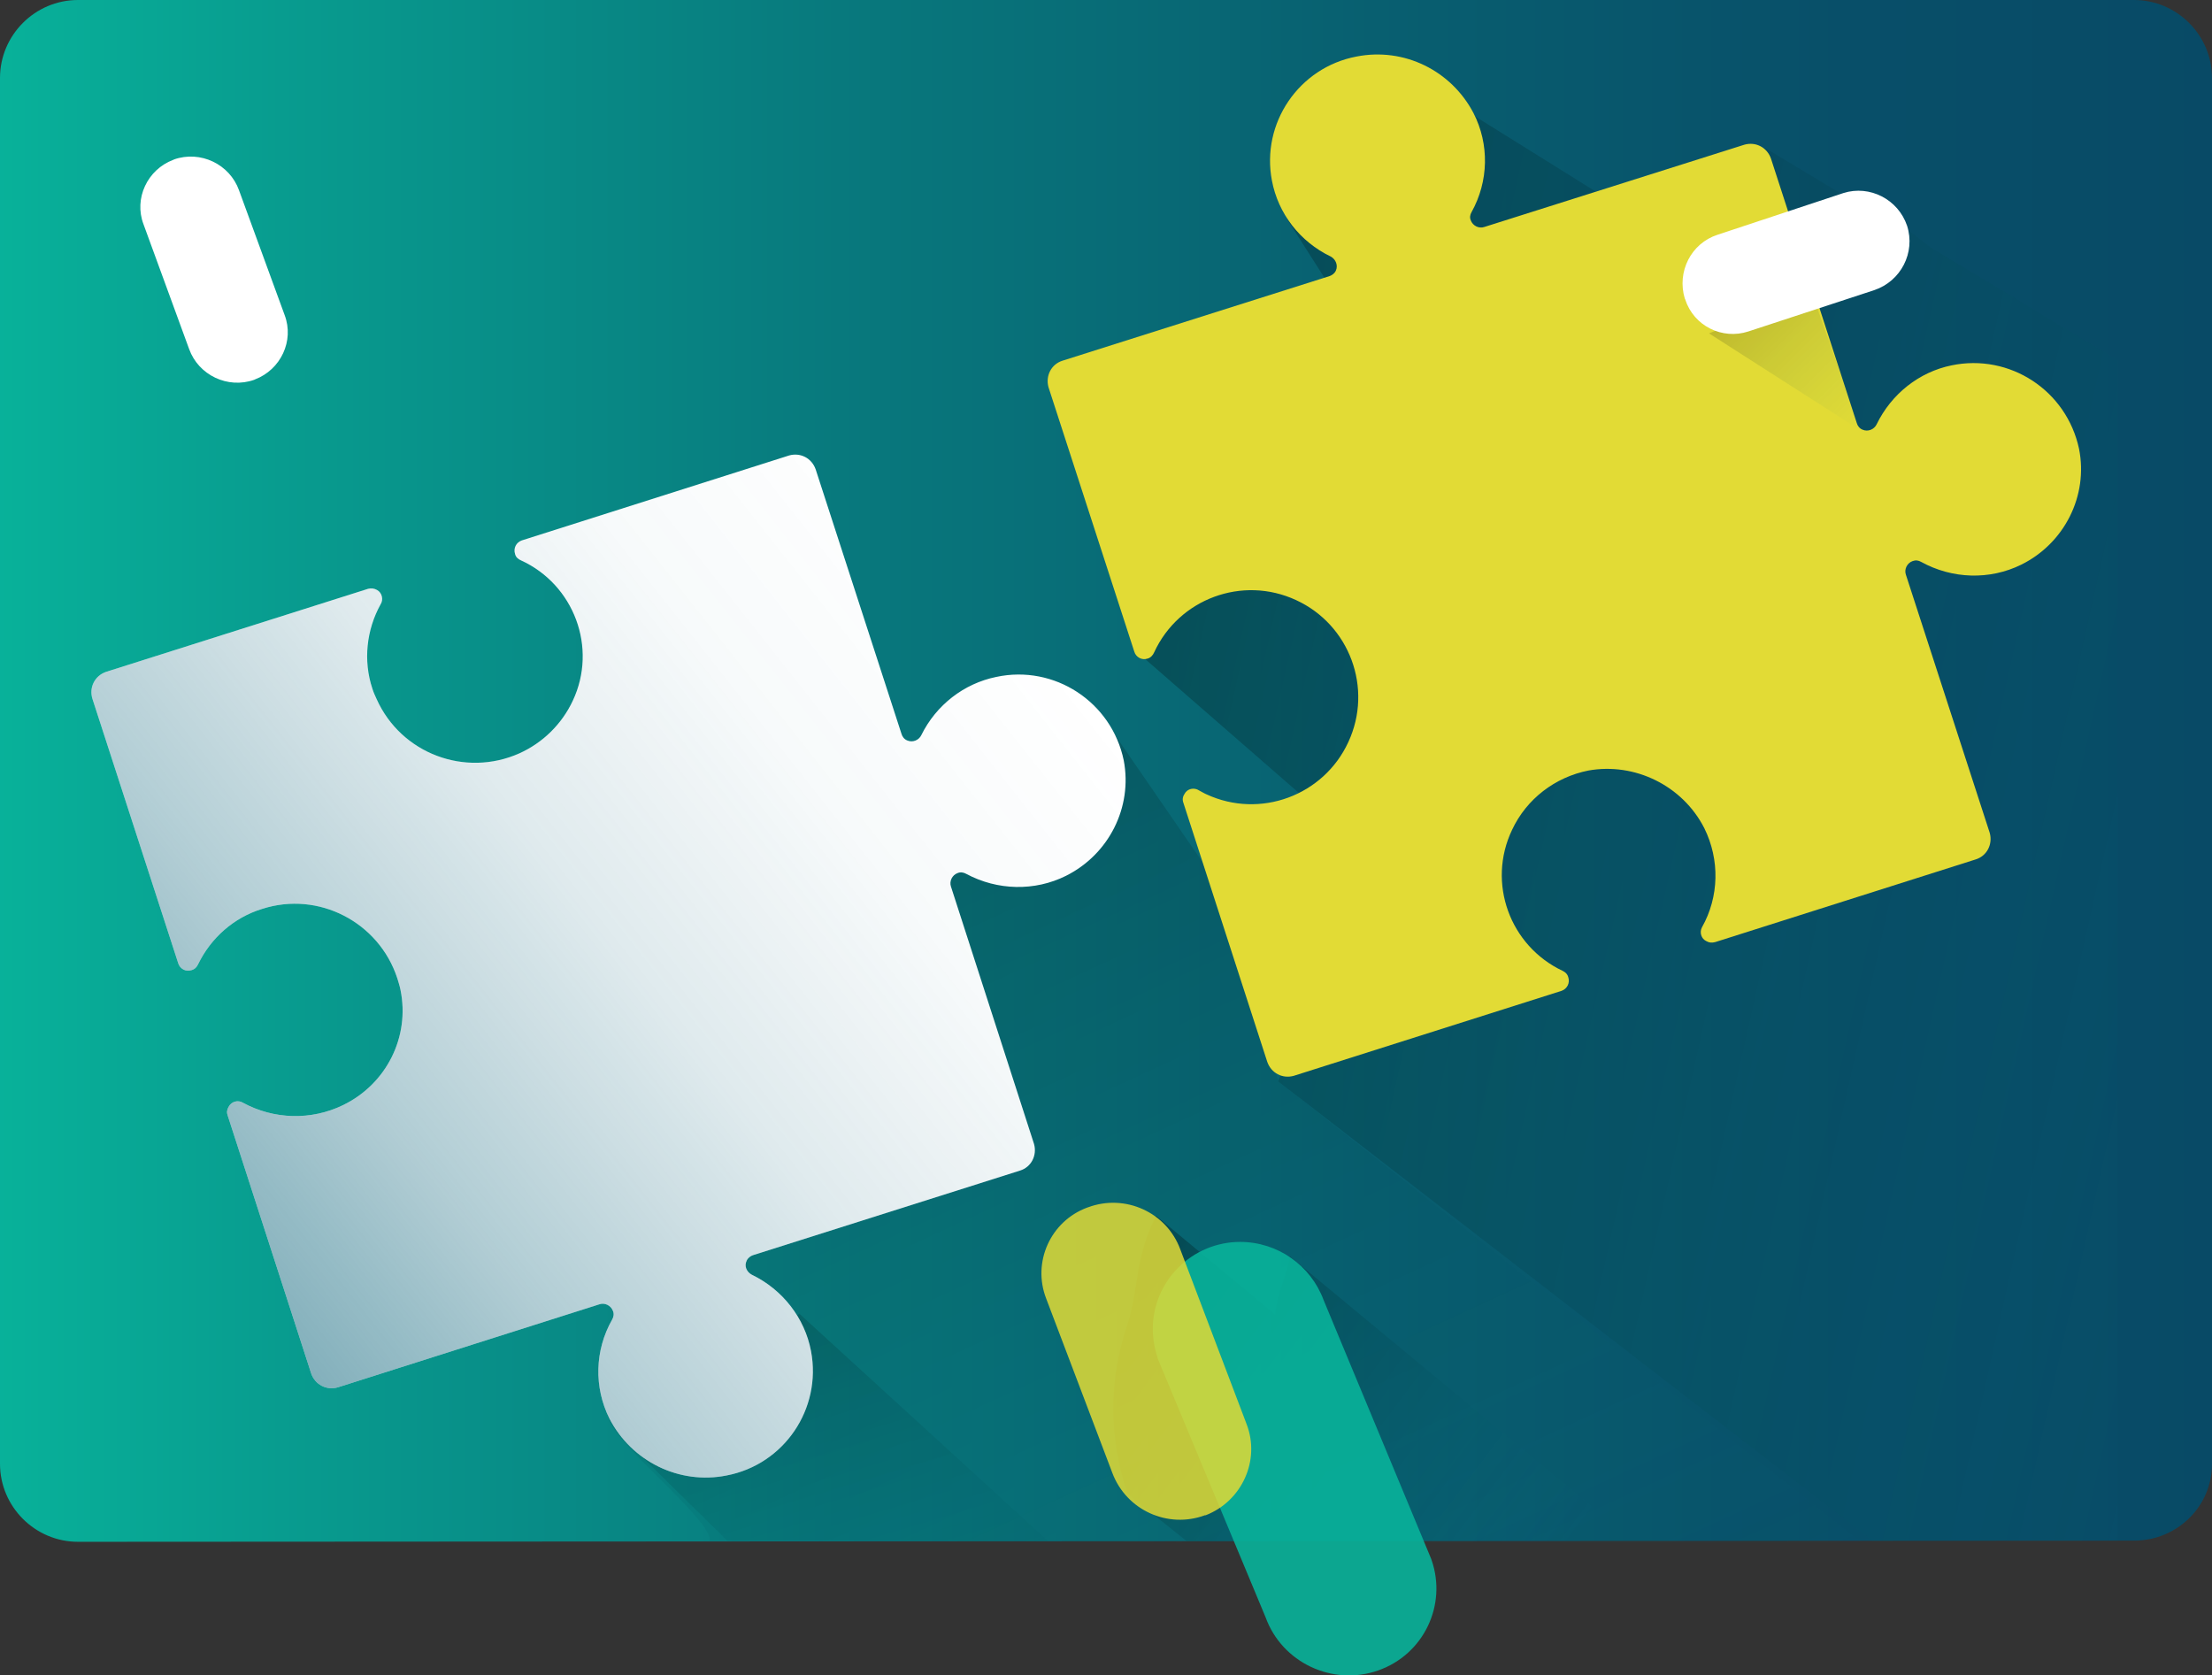 <?xml version="1.0" encoding="utf-8"?>
<!-- Generator: Adobe Illustrator 26.2.1, SVG Export Plug-In . SVG Version: 6.00 Build 0)  -->
<svg version="1.1" id="Layer_1" xmlns="http://www.w3.org/2000/svg" xmlns:xlink="http://www.w3.org/1999/xlink" x="0px" y="0px"
	 viewBox="0 0 567.3 429.6" style="enable-background:new 0 0 567.3 429.6;" xml:space="preserve">
<rect x="0" y="0" width="567.3" height="429.6" fill="#333333" stroke="none"/>
<style type="text/css">
	.st0{opacity:0.15;fill:url(#SVGID_1_);enable-background:new    ;}
	.st1{fill:url(#Rectangle_56_00000152984450837263845960000017383297976436510631_);}
	.st2{opacity:0.15;fill:url(#Path_2088_00000089561943442548821500000012851263831128764830_);enable-background:new    ;}
	.st3{opacity:0.25;fill:url(#SVGID_00000109751243135570312620000001770820709855567011_);enable-background:new    ;}
	.st4{opacity:0.9;}
	.st5{fill:#08B29A;}
	.st6{opacity:0.2;fill:url(#Path_2092_00000081623482517868157310000016548742036548189614_);enable-background:new    ;}
	.st7{fill:#FFFFFF;}
	.st8{fill:url(#Path_2094_00000107585724668047342760000001985289043825676720_);}
	.st9{opacity:0.25;fill:url(#SVGID_00000092421526692016785780000001669892660842472837_);enable-background:new    ;}
	.st10{fill:#E2DB35;}
	.st11{opacity:0.15;fill:url(#SVGID_00000147192548211924610700000009163481829064721824_);enable-background:new    ;}
	.st12{opacity:0.85;fill:#E2DB35;enable-background:new    ;}
</style>
<g>
	
		<linearGradient id="SVGID_1_" gradientUnits="userSpaceOnUse" x1="89.588" y1="78.58" x2="363.674" y2="347.477" gradientTransform="matrix(1 0 0 -1 0 466)">
		<stop  offset="0" style="stop-color:#000000"/>
		<stop  offset="1" style="stop-color:#068A98;stop-opacity:0"/>
	</linearGradient>
	<path class="st0" d="M210.2,395.2h254L282.9,182.6l-15.1,29.3l-61.2-96.1c0,0-27.8,54.1-57.2,111.1c-1.4-0.1-2.9-0.3-4.2-0.4
		l-9.6-15.2l33.3-24.9C142.4,151.1,85.9,81.1,58.8,46c-4.7-0.3-8.6,3.5-8.6,8.2v39.5l43.3,67.2l-20,38.9c-0.2-0.1-0.4-0.3-0.6-0.4
		c-14.3,27.5-24.7,47.5-25.9,49.4l50.5,79c-0.8,1.5-1.5,3-2.3,4.4L83,356.2c8,7,18.1,10.8,28.7,10.8l68.3,12.8L210.2,395.2z"/>
	
		<linearGradient id="Rectangle_56_00000070096745154357244000000008406099648493695122_" gradientUnits="userSpaceOnUse" x1="-25.954" y1="37.192" x2="-24.954" y2="37.192" gradientTransform="matrix(567.321 0 0 340.393 14724.346 -12462.325)">
		<stop  offset="0" style="stop-color:#08B29A"/>
		<stop  offset="0.13" style="stop-color:#089C8F"/>
		<stop  offset="0.38" style="stop-color:#08797D"/>
		<stop  offset="0.62" style="stop-color:#085F70"/>
		<stop  offset="0.83" style="stop-color:#084F69"/>
		<stop  offset="1" style="stop-color:#084A66"/>
	</linearGradient>
	<path id="Rectangle_56" style="fill:url(#Rectangle_56_00000070096745154357244000000008406099648493695122_);" d="M20,0h527.3
		c11,0,20,9,20,20v355.4c0,11-9,19.7-20,19.7L20,395.4c-11,0-20-9-20-20V20C0,9,9,0,20,0z"/>
	
		<linearGradient id="Path_2088_00000064345096393940130500000014884807100578113460_" gradientUnits="userSpaceOnUse" x1="-25.914" y1="37.807" x2="-25.179" y2="39.083" gradientTransform="matrix(231.892 0 0 186.781 6216.07 -6835.401)">
		<stop  offset="0" style="stop-color:#000000"/>
		<stop  offset="1" style="stop-color:#068A98;stop-opacity:0"/>
	</linearGradient>
	
		<path id="Path_2088" style="opacity:0.15;fill:url(#Path_2088_00000064345096393940130500000014884807100578113460_);enable-background:new    ;" d="
		M477.7,395.8L327.9,277.3c0-0.1-17.5-53.3-17.5-53.3l-25-36.3l-82.5,49c0,0-26.9,79.5-46.8,125.8c-2.2,5,27.5,27.7,25.8,32.7
		L477.7,395.8z"/>
	
		<linearGradient id="SVGID_00000176013090061465661320000007115990058469692341_" gradientUnits="userSpaceOnUse" x1="287.552" y1="129.903" x2="401.334" y2="43.934" gradientTransform="matrix(1 0 0 -1 0 466)">
		<stop  offset="0" style="stop-color:#000000"/>
		<stop  offset="0.119" style="stop-color:#000B0C;stop-opacity:0.867"/>
		<stop  offset="0.335" style="stop-color:#02282C;stop-opacity:0.627"/>
		<stop  offset="0.621" style="stop-color:#04575F;stop-opacity:0.31"/>
		<stop  offset="0.9" style="stop-color:#068A98;stop-opacity:0"/>
	</linearGradient>
	<path style="opacity:0.25;fill:url(#SVGID_00000176013090061465661320000007115990058469692341_);enable-background:new    ;" d="
		M304.3,395.2H419l-88.2-73c-0.7,4.6-3.1,9-3.8,14.9l-30.5-25.3c-5.7,11.2-4.3,18.8-7.5,28.3c-4.7,14-4.6,29.1,0.2,43L304.3,395.2z"
		/>
	<g id="Group_1188" transform="translate(341.152 289.092)" class="st4">
		<path id="Path_2089" class="st5" d="M-23.1,29.4c-12.3,0-22.4,10-22.4,22.3c0,2.6,0.5,5.2,1.3,7.7l27.6,66.2
			c4.2,11.7,17.2,17.8,28.9,13.7C24,135.2,30,122.5,26,111c0-0.1-0.1-0.2-0.1-0.3L-1.7,44.3C-5,35.4-13.5,29.4-23.1,29.4L-23.1,29.4
			z"/>
	</g>
	
		<linearGradient id="Path_2092_00000066495098343794630530000002121121153954096263_" gradientUnits="userSpaceOnUse" x1="-26.742" y1="46.79" x2="-24.583" y2="51.474" gradientTransform="matrix(47.85 0 0 31.24 1453.018 -1138.159)">
		<stop  offset="0" style="stop-color:#000000"/>
		<stop  offset="0.9" style="stop-color:#068A98;stop-opacity:0"/>
	</linearGradient>
	
		<path id="Path_2092" style="opacity:0.2;fill:url(#Path_2092_00000066495098343794630530000002121121153954096263_);enable-background:new    ;" d="
		M186.6,395.2h82.2L205,336.9l-42.7,34.4L186.6,395.2z"/>
	<path id="Path_2093" class="st7" d="M88,283.4c-8.2,4-17.8,3.7-25.7-0.6c-1.3-0.8-3-0.3-3.7,1.1c-0.4,0.7-0.5,1.4-0.2,2.2
		l21.4,66.1c1,2.9,3.9,4.4,6.8,3.6l67.1-21.3c1.4-0.5,3,0.3,3.5,1.7c0.3,0.7,0.2,1.5-0.2,2.2c-4.5,7.9-4.7,17.4-0.7,25.4
		c5.7,11,17.9,17,30,14.6c14.8-2.8,24.5-17.1,21.7-31.9c-1.6-8.5-7.3-15.8-15.2-19.6c-1.3-0.7-2-2.2-1.3-3.6c0.3-0.7,1-1.2,1.6-1.4
		l68.5-21.7c2.9-0.9,4.4-3.9,3.6-6.8l0,0l-21.3-66c-0.5-1.4,0.3-3,1.7-3.5c0.7-0.3,1.5-0.2,2.2,0.2c8,4.3,17.6,4.5,25.6,0.5
		c11-5.5,17.1-17.6,14.8-29.6c-3.1-15-17.8-24.6-32.7-21.4c-8.3,1.7-15.4,7.2-19.2,14.9c-0.6,1.3-2.2,2-3.6,1.4
		c-0.8-0.3-1.3-1-1.5-1.7l-22-67.8c-1-2.9-3.9-4.4-6.8-3.6l-68.6,21.8c-1.4,0.5-2.2,2-1.7,3.5c0.2,0.8,0.8,1.3,1.5,1.6
		c13.6,6.2,19.7,22.4,13.3,36c-2.8,6-7.7,10.8-13.7,13.5c-13.9,6.2-30.3,0.1-36.6-13.9c-0.4-0.9-0.8-1.7-1.1-2.7
		c-2.4-7.2-1.5-15.1,2.1-21.6c0.8-1.2,0.4-3-0.9-3.7c-0.7-0.4-1.5-0.5-2.3-0.3l-67.2,21.3c-2.9,1-4.4,4-3.5,6.9l0,0l22,67.8
		c0.4,1.4,1.9,2.3,3.4,1.8c0.8-0.2,1.4-0.8,1.7-1.5c3.3-6.8,9.2-12,16.4-14.2c14.5-4.7,30,3.4,34.7,17.8c0.3,1,0.6,1.9,0.8,2.9
		C105.2,265.9,99.1,278,88,283.4L88,283.4z"/>
	
		<linearGradient id="Path_2094_00000137853754880206067110000007177073525657877163_" gradientUnits="userSpaceOnUse" x1="-25.961" y1="37.727" x2="-25.207" y2="37.131" gradientTransform="matrix(276.289 0 0 273.463 7225.932 -9997.991)">
		<stop  offset="0" style="stop-color:#086279;stop-opacity:0.502"/>
		<stop  offset="0.23" style="stop-color:#086077;stop-opacity:0.302"/>
		<stop  offset="0.49" style="stop-color:#085E76;stop-opacity:0.129"/>
		<stop  offset="0.74" style="stop-color:#085D75;stop-opacity:3.100000e-02"/>
		<stop  offset="1" style="stop-color:#085D75;stop-opacity:0"/>
	</linearGradient>
	<path id="Path_2094" style="fill:url(#Path_2094_00000137853754880206067110000007177073525657877163_);" d="M88,283.4
		c-8.2,4-17.8,3.7-25.7-0.6c-1.3-0.8-3-0.3-3.7,1.1c-0.4,0.7-0.5,1.4-0.2,2.2l21.4,66.1c1,2.9,3.9,4.4,6.8,3.6l67.1-21.3
		c1.4-0.5,3,0.3,3.5,1.7c0.3,0.7,0.2,1.5-0.2,2.2c-4.5,7.9-4.7,17.4-0.7,25.4c5.7,11,17.9,17,30,14.6c14.8-2.8,24.5-17.1,21.7-31.9
		c-1.6-8.5-7.3-15.8-15.2-19.6c-1.3-0.7-2-2.2-1.3-3.6c0.3-0.7,1-1.2,1.6-1.4l68.5-21.7c2.9-0.9,4.4-3.9,3.6-6.8l0,0l-21.3-66
		c-0.5-1.4,0.3-3,1.7-3.5c0.7-0.3,1.5-0.2,2.2,0.2c8,4.3,17.6,4.5,25.6,0.5c11-5.5,17.1-17.6,14.8-29.6c-3.1-15-17.8-24.6-32.7-21.4
		c-8.3,1.7-15.4,7.2-19.2,14.9c-0.6,1.3-2.2,2-3.6,1.4c-0.8-0.3-1.3-1-1.5-1.7l-22-67.8c-1-2.9-3.9-4.4-6.8-3.6l-68.6,21.8
		c-1.4,0.5-2.2,2-1.7,3.5c0.2,0.8,0.8,1.3,1.5,1.6c13.6,6.2,19.7,22.4,13.3,36c-2.8,6-7.7,10.8-13.7,13.5
		c-13.9,6.2-30.3,0.1-36.6-13.9c-0.4-0.9-0.8-1.7-1.1-2.7c-2.4-7.2-1.5-15.1,2.1-21.6c0.8-1.2,0.4-3-0.9-3.7
		c-0.7-0.4-1.5-0.5-2.3-0.3l-67.2,21.3c-2.9,1-4.4,4-3.5,6.9l0,0l22,67.8c0.4,1.4,1.9,2.3,3.4,1.8c0.8-0.2,1.4-0.8,1.7-1.5
		c3.3-6.8,9.2-12,16.4-14.2c14.5-4.7,30,3.4,34.7,17.8c0.3,1,0.6,1.9,0.8,2.9C105.2,265.9,99.1,278,88,283.4L88,283.4z"/>
	
		<linearGradient id="SVGID_00000023248310860059678110000001530199234731397512_" gradientUnits="userSpaceOnUse" x1="286.356" y1="289.699" x2="639.004" y2="210.828" gradientTransform="matrix(1 0 0 -1 0 466)">
		<stop  offset="0" style="stop-color:#000000"/>
		<stop  offset="1" style="stop-color:#068A98;stop-opacity:0"/>
	</linearGradient>
	<path style="opacity:0.25;fill:url(#SVGID_00000023248310860059678110000001530199234731397512_);enable-background:new    ;" d="
		M339.6,209c7.8,6.8,10,18.1,5.1,27.2c-8.3,15.7-16.3,40.1-16.9,41.1l152.5,117.9h62.8V92.3l-47.9-28.8l-6-4.6
		c-0.4,0.1-0.8,0.2-1.2,0.3l-35.4-21.3c0,0-18.7,10.1-32.8,17.8l-41.4-25.8c0,0-48,25.8-48.3,26.3l16.3,25.6
		c-23.9,38.9-52.6,85.6-53.3,86.7L339.6,209z"/>
	<path id="Path_2097" class="st10" d="M437.1,212.4c4,8.1,3.8,17.6-0.6,25.4c-0.7,1.3-0.2,3,1.2,3.6c0.7,0.4,1.4,0.4,2.2,0.2
		l66.8-21.2c2.9-0.9,4.4-3.9,3.6-6.8l0,0l-21.5-66.2c-0.5-1.4,0.3-3,1.7-3.5c0.8-0.3,1.5-0.2,2.2,0.2c8,4.4,17.6,4.7,25.7,0.7
		c11.1-5.5,17.2-17.7,14.8-29.7c-3.2-15-17.8-24.5-32.7-21.4c-8.3,1.7-15.4,7.3-19.2,15.1c-0.6,1.3-2.2,2-3.6,1.4
		c-0.8-0.3-1.3-1-1.5-1.7l-22-67.8c-1-2.9-3.9-4.4-6.8-3.6l-66.7,21.1c-1.4,0.5-3-0.3-3.5-1.7c-0.3-0.7-0.2-1.4,0.2-2.1
		c4.4-7.9,4.6-17.4,0.5-25.4c-5.7-10.9-17.8-16.9-30-14.5c-14.8,2.8-24.5,17.1-21.7,31.8c1.6,8.5,7.2,15.7,15.1,19.5
		c1.3,0.7,1.9,2.3,1.3,3.6c-0.3,0.7-1,1.2-1.6,1.4l-68.5,21.7c-2.9,0.9-4.4,3.9-3.6,6.8l0,0l22,67.8c0.4,1.4,1.9,2.3,3.4,1.8
		c0.8-0.2,1.4-0.9,1.7-1.6c6.3-13.7,22.6-19.8,36.4-13.4c13.7,6.3,19.8,22.6,13.4,36.4c-6.3,13.7-22.6,19.8-36.4,13.4
		c-0.7-0.3-1.3-0.7-1.9-1c-1.2-0.8-3-0.5-3.7,0.9c-0.5,0.7-0.6,1.5-0.3,2.3l21.5,66.4c1,2.9,3.9,4.4,6.8,3.6l68.7-21.8
		c1.4-0.5,2.2-2,1.7-3.5c-0.2-0.8-0.8-1.3-1.4-1.6c-13.6-6.4-19.5-22.6-13-36.2c3.7-7.9,11-13.5,19.6-15.2
		C419.2,195.5,431.5,201.4,437.1,212.4L437.1,212.4z"/>
	
		<linearGradient id="SVGID_00000089538490897848775910000007932438027531887782_" gradientUnits="userSpaceOnUse" x1="447.81" y1="389.063" x2="481.584" y2="355.289" gradientTransform="matrix(1 0 0 -1 0 466)">
		<stop  offset="0" style="stop-color:#000000"/>
		<stop  offset="0.967" style="stop-color:#068A98;stop-opacity:0"/>
	</linearGradient>
	<path style="opacity:0.15;fill:url(#SVGID_00000089538490897848775910000007932438027531887782_);enable-background:new    ;" d="
		M465,76c0,0-26.5,9.2-26.7,9.5l38.9,24.9L465,76z"/>
	<path id="Path_2098" class="st7" d="M65.2,97.4L65.2,97.4c-6.8,2.4-14.3-1.2-16.7-7.9l-11.7-32c-2.5-6.6,1-14,7.6-16.5
		c0.1,0,0.1,0,0.2-0.1l0,0c6.8-2.4,14.3,1.2,16.7,7.9l11.7,32c2.5,6.6-1,14-7.6,16.5C65.2,97.4,65.2,97.4,65.2,97.4L65.2,97.4z"/>
	<path id="Path_2099" class="st12" d="M309,388.6L309,388.6c-9.5,3.5-20.1-1.3-23.7-10.8l-17-44.8c-3.6-9.3,1.1-19.8,10.5-23.3
		c0.1,0,0.2-0.1,0.3-0.1l0,0c9.5-3.5,20.1,1.3,23.6,10.8l17,44.8c3.6,9.3-1.2,19.8-10.5,23.4C309,388.6,309,388.6,309,388.6
		L309,388.6z"/>
	<path id="Path_2099_00000045589533582863462660000005496175177457167265_" class="st7" d="M489.1,57.9L489.1,57.9
		c2.2,6.9-1.6,14.2-8.4,16.5L448.4,85c-6.7,2.2-14-1.4-16.2-8.2c0-0.1,0-0.1-0.1-0.2l0,0c-2.1-6.9,1.6-14.2,8.4-16.4l32.3-10.7
		C479.5,47.4,486.8,51.1,489.1,57.9L489.1,57.9L489.1,57.9z"/>
</g>
</svg>
